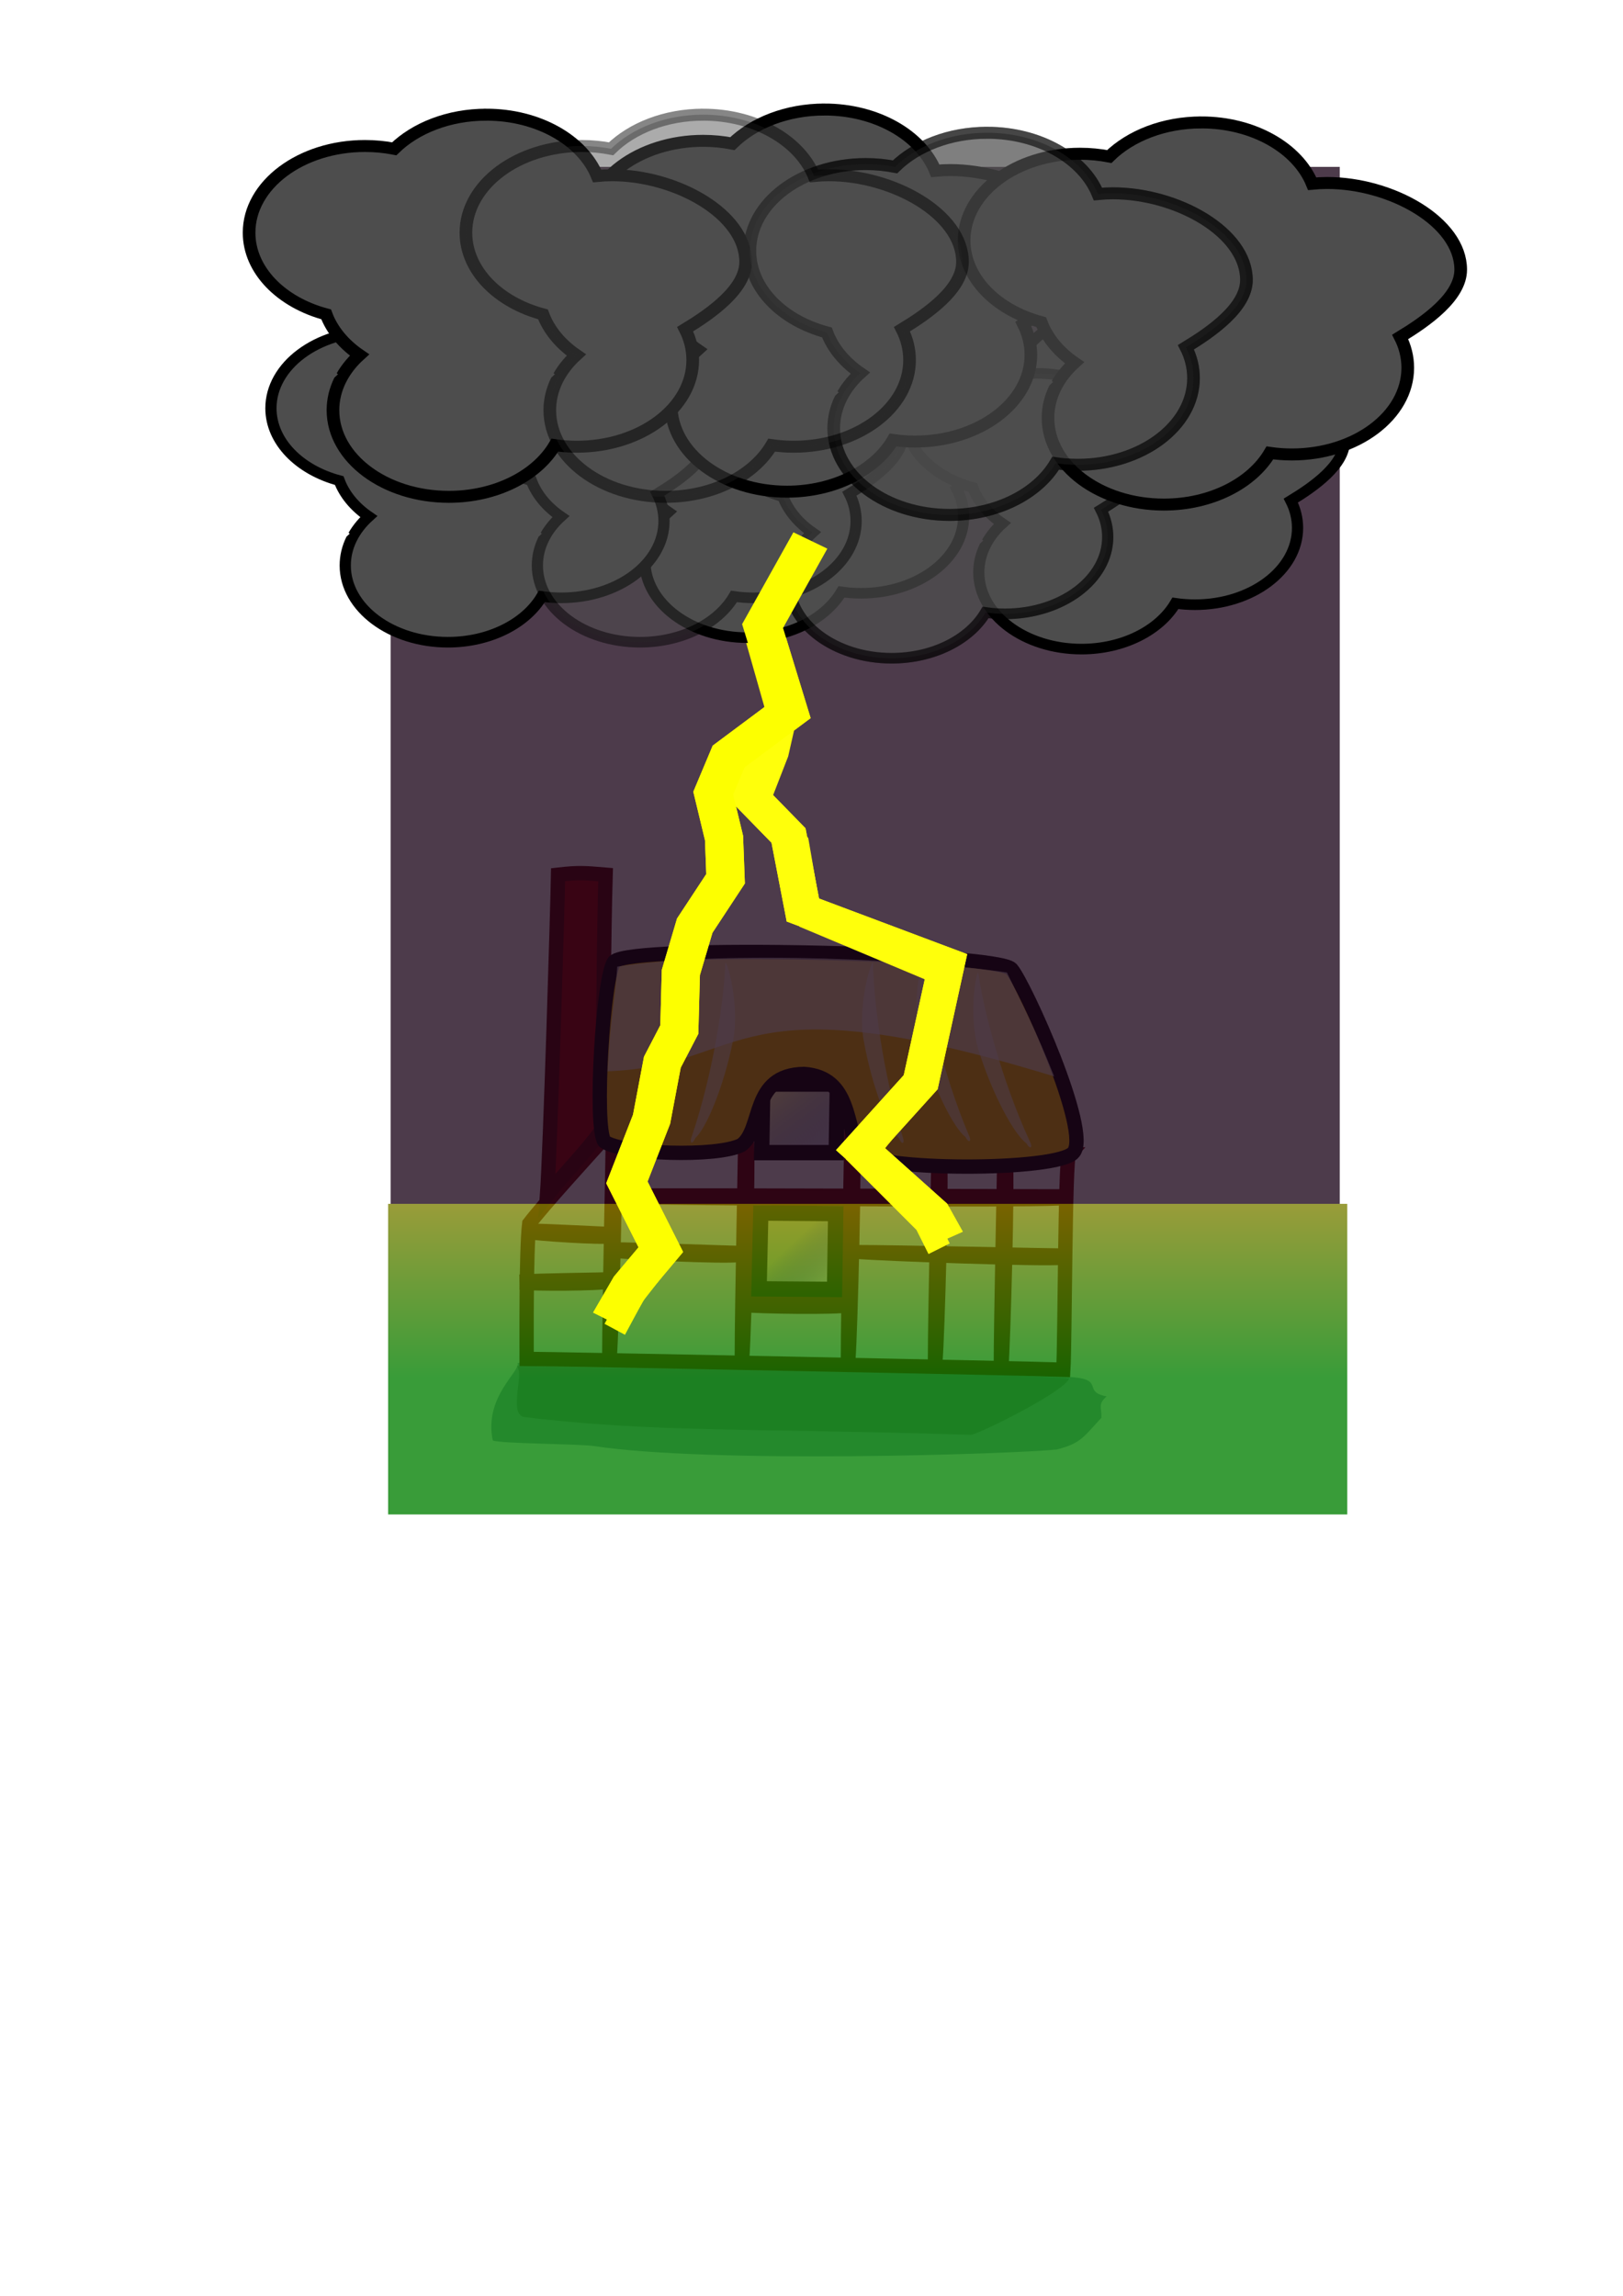 <?xml version="1.0" encoding="UTF-8"?>
<svg viewBox="0 0 744.09 1052.4" xmlns="http://www.w3.org/2000/svg" xmlns:xlink="http://www.w3.org/1999/xlink">
 <defs>
  <clipPath id="b">
   <path d="m374.38 171.5c-40.554 0-76.623 15.283-99.497 38.945-10.106-2.083-20.692-3.203-31.62-3.203-69.084 0-125.15 44.336-125.15 98.945v0.184c0.108 42.915 34.823 79.442 83.227 93.055 6.346 18.077 19.036 34.048 36.037 46.38-17.904 17.114-28.675 39.093-28.675 63.018v0.184c0.137 54.54 56.157 98.724 125.15 98.724 51.112 0 95.088-24.268 114.52-59.006 7.689 1.169 15.624 1.804 23.742 1.804 69.084 0 125.15-44.336 125.15-98.945 0-12.411-2.885-24.278-8.172-35.227 28.242-18.144 46.307-45.797 46.307-76.785 0-54.609-56.07-98.945-125.15-98.945-5.487 0-10.895 0.304-16.196 0.847-15.681-40.487-63.336-69.976-119.67-69.976z" fill="#f56767" fill-rule="evenodd"/>
  </clipPath>
  <filter id="i" x="-.154" y="-.057" width="1.308" height="1.114">
   <feGaussianBlur stdDeviation="12.548"/>
  </filter>
  <filter id="g" x="-1.281" y="-.345" width="3.562" height="1.691">
   <feGaussianBlur stdDeviation="110.437"/>
  </filter>
  <filter id="j" x="-.195" y="-.05" width="1.389" height="1.1">
   <feGaussianBlur stdDeviation="15.816"/>
  </filter>
  <filter id="h" x="-.84" y="-.318" width="2.68" height="1.635">
   <feGaussianBlur stdDeviation="69.537"/>
  </filter>
  <filter id="a" x="-.113" y="-.134" width="1.225" height="1.267">
   <feGaussianBlur stdDeviation="24.735"/>
  </filter>
  <linearGradient id="e" x1="214.79" x2="237.72" y1="271.18" y2="295.35" gradientTransform="scale(1.002 .998)" gradientUnits="userSpaceOnUse" xlink:href="#c"/>
  <linearGradient id="f" x1="194.87" x2="240.61" y1="176.14" y2="232.24" gradientTransform="scale(1.042 .96)" gradientUnits="userSpaceOnUse" xlink:href="#c"/>
  <linearGradient id="d" x1="357.33" x2="357.33" y1="948.3" y2="812.83" gradientTransform="matrix(.585 0 0 .585 165.98 155.28)" gradientUnits="userSpaceOnUse">
   <stop stop-color="#008000" offset="0"/>
   <stop stop-color="#7c8000" offset="1"/>
  </linearGradient>
  <linearGradient id="c">
   <stop stop-color="#ffffaf" stop-opacity=".843" offset="0"/>
   <stop stop-color="#0a2aa2" stop-opacity="0" offset="1"/>
  </linearGradient>
 </defs>
 <g transform="matrix(.657 0 0 .657 223.66 390.24)" fill-opacity=".5" fill-rule="evenodd">
  <path d="m3.437 411.01c5.381 2.279 56.616 2.275 70.06 3.825 82.098 12.569 291.87 5.704 323.63 2.485 16.391-4.36 17.766-7.782 31.045-22.145 0.114-7.845-2.57-9.248 3.59-14.905-17.96-3.4 0.494-12.481-27.658-13.621-75.019-21.017-337.01-15.6-383.3-9.717 1.935 6.162-23.641 23.512-17.368 54.077z" fill="#a2aac4" fill-opacity="1"/>
  <path d="m20.118 359.1c5.626 5.12-5.937 32.83 4.99 35.55 90.089 11.003 160.68 7.678 312.2 12.452 8.13-1.808 66.193-30.872 68.376-39.529-61.418-4.657-238.33-5.175-385.56-8.473z" fill-opacity=".227"/>
  <g fill-opacity="1">
   <g stroke-width="10">
    <path d="m79.719 201.68c5.449-0.625 98.762 5.027 98.762-1.221 2.307-4.963-3.987-46.417 39.732-46.417 35.366 0 40.867 41.531 40.867 50.082 8.905 9.581 136.59 7.329 146.44 7.329-2.819 3.034-2.8 132.13-3.936 150.2-21.569-0.942-357.81-7.544-374.51-7.544 2.1316e-14 -10.875-0.461-75.644 1.81-94.386 10.255-13.478 41.834-48.038 50.828-58.041z" fill="#fff" stroke="#700000"/>
    <path d="m80.126 193.54c0-39.966 0.873-139.39 2.044-177.26-14.797-1.222-18.399-1.663-33.157-1.0658e-14 -0.323 20.586-5.44 191.75-7.711 223.68 12.487-15.953 27.47-30.372 38.823-46.416z" fill="#a40000" stroke="#560000"/>
   </g>
   <g fill="#710000">
    <path d="m82.158 202.68c0 11.307-2.417 116.21-2.417 149.71 5.498 0.739 5.254 0.043 10.275 1.128 1.6-20.645 4.535-132.3 3.175-146.88-7.017-1.963-6.112-1.13-11.034-3.955z"/>
    <path d="m174.65 196.43c0 11.776-2.417 121.03-2.417 155.92 5.498 0.77 5.254 0.045 10.275 1.175 1.6-21.501 4.535-137.79 3.175-152.97-7.017-2.045-6.112-1.177-11.034-4.119z"/>
    <path d="m248.7 193.62c0 12.104-2.417 124.4-2.417 160.26 5.498 0.791 5.254 0.046 10.275 1.208 1.6-22.1 4.535-141.63 3.175-157.24-7.017-2.102-6.112-1.209-11.034-4.234z"/>
    <path d="m309.45 210.19c0 10.932-2.417 112.36-2.417 144.75 5.498 0.715 5.254 0.042 10.275 1.091 1.6-19.96 4.535-127.92 3.175-142.01-7.017-1.898-6.112-1.092-11.034-3.824z"/>
    <path d="m355.39 211.44c0 11.26-2.417 115.73-2.417 149.09 5.498 0.736 5.254 0.043 10.275 1.124 1.6-20.56 4.535-131.76 3.175-146.28-7.017-1.955-6.112-1.125-11.034-3.939z"/>
   </g>
   <g stroke="#000">
    <path d="m191.88 162.36l-0.806 47.832h52.036l0.806-47.832h-52.036z" fill="url(#f)" stroke-width="10.696"/>
    <path d="m88.267 76.894c-7.947 9.464-14.283 115.23-6.902 125.61 12.487 8.923 78.526 10.979 95.468 2.461 15.387-10.993 6.16-49.133 43.79-49.676 33.33 2.345 28.777 36.759 38.994 54.512 7.887 13.306 138.51 13.682 149.08 0.246 12.341-14.312-34.06-117.18-43.326-127.92-9.776-11.26-264.22-17.465-277.11-5.235z" fill="#ffc900" stroke-linejoin="round" stroke-width="10"/>
   </g>
  </g>
  <g fill="#fff">
   <g fill-opacity=".538">
    <path d="m268.87 77.728c-0.045 23.637 6.511 76.374 20.57 121.3 1.959 5.369-0.772 5.859-2.499 1.129-7.225-6.588-19.067-35.925-24.828-69.177-4.115-24.145 5.602-55.515 6.757-53.248z"/>
    <path d="m303.44 79.217c2.228 23.524 13.822 75.326 32.131 118.58 2.466 5.14-0.205 5.91-2.378 1.381-7.823-5.812-22.427-33.786-31.356-66.281-6.416-23.602 0.236-55.816 1.603-53.679z"/>
    <path d="m342.28 84.773c2.969 23.437 16.19 74.819 35.854 117.43 2.627 5.054-0.018 5.913-2.333 1.46-8.002-5.545-23.481-33.011-33.43-65.187-7.157-23.373-1.525-55.795-0.091-53.704z"/>
    <path d="m165.68 78.03c-0.496 23.632-8.257 76.193-23.341 120.76-2.082 5.319 0.637 5.877 2.472 1.19 7.374-6.409 19.884-35.448 26.405-68.55 4.667-24.038-4.329-55.637-5.536-53.398z"/>
    <path d="m130.53 75.718c-1.908 23.554-12.798 75.519-30.518 119.03-2.396 5.176 0.285 5.906 2.396 1.346 7.743-5.925 21.966-34.108 30.454-66.729 6.095-23.693-0.994-55.807-2.332-53.65z"/>
   </g>
   <path d="m90.313 80.432c78.323-12.117 216.96-4.241 271.93 4.095 15.629 32.32 19.605 39.513 32.982 72.514-227.13-69.63-212.54-7.104-311.7-3.603 2.262-41.62 5.119-47.687 6.786-73.005z" fill-opacity=".663"/>
  </g>
  <g fill-opacity="1">
   <g fill="#710000">
    <path d="m88.356 262.08c-4.769 0-49.017-2.5-63.147-2.5-0.312 5.687-0.018 5.435-0.476 10.628 8.708 1.655 55.805 4.691 61.955 3.284 0.828-7.258 0.476-6.321 1.668-11.412z"/>
    <path d="m85.72 293.55c-4.805 0.314-49.536 0.734-63.773 1.665 0.033 5.696 0.313 5.425 0.169 10.638 8.874 1.078 56.509 1.005 62.619-0.804 0.392-7.298 0.094-6.34 0.985-11.5z"/>
    <path d="m405.98 235.69c-23.834 0.151-245.15-0.946-315.76-0.499-1.116 5.696 0.331 5.434-1.552 10.64 43.645 1.378 279.24 2.922 309.87 1.321 3.574-7.282 1.89-6.335 7.45-11.462z"/>
    <path d="m405.11 277.09c-10.842 0-118.68-2.5-150.8-2.5-0.709 5.687 2.679 4.497 1.639 9.69 19.794 1.655 131.39 5.628 145.37 4.222 1.882-7.258 1.083-6.321 3.792-11.412z"/>
    <path d="m252.94 310.23c-5.626 0.235-57.915-0.501-74.583 0.194-0.146 5.698 0.19 5.848-0.147 11.06 10.336 1.224 66.008 1.939 73.207 0.231 0.694-7.293 0.316-6.34 1.523-11.485z"/>
    <path d="m177.22 275.21c-6.944 0-71.37-2.5-91.945-2.5-0.454 5.687-0.027 5.435-0.693 10.628 12.679 1.655 81.254 4.691 90.209 3.284 1.206-7.258 0.694-6.321 2.429-11.412z"/>
   </g>
   <path d="m190.46 252.34l-1.208 52.885 52.692 0.417 0.806-52.885-52.289-0.417z" fill="url(#e)" stroke="#000" stroke-width="10.696"/>
  </g>
 </g>
 <g transform="translate(13.105 -78.782)">
  <rect x="164.83" y="630.61" width="439.74" height="142.37" fill="url(#d)" opacity=".775"/>
  <g fill-rule="evenodd">
   <rect x="165.98" y="155.28" width="435.14" height="475.33" fill="#1d061a" fill-opacity=".783"/>
   <g fill="none">
    <g stroke="#fdff00">
     <path transform="matrix(.631 0 0 .586 158.13 151.5)" d="m317.42 298.68l-34.727 66.95 19.044 66.95-43.689 35.069-11.202 28.693 7.841 35.069 1.12 31.881-22.404 36.663-10.082 36.663-1.12 44.634-12.322 25.505-7.841 44.634-17.924 49.416 24.645 52.604-22.404 28.693-14.563 27.099" filter="url(#j)" stroke-width="27.776"/>
     <path d="m353.9 331.09l-20.308 39.151 11.136 39.151-25.548 20.508-6.551 16.779 4.586 20.508 0.655 18.643-13.102 21.44-5.896 21.44-0.655 26.101-7.206 14.915-4.586 26.101-10.481 28.897 14.412 30.762-13.102 16.779-8.516 15.847" stroke-width="10.62"/>
    </g>
    <path transform="matrix(.651 0 0 .582 143.47 154.28)" d="m426.1 846.05l-10.119-20.238-50.594-50.594 42.499-52.618 18.214-93.094-101.19-42.499-10.119-58.689-30.119-34.499 14.166-36.428 4.994-21.999" filter="url(#i)" stroke="#ffff0b" stroke-width="25.536"/>
   </g>
   <g fill="#4d4d4d" stroke="#000" stroke-width="11.6">
    <path transform="matrix(.443 0 0 .419 179.44 134.5)" d="m373.39 194.28c-34.429 0-65.049 12.975-84.469 33.062-8.579-1.768-17.567-2.719-26.844-2.719-58.649 0-106.25 37.639-106.25 84v0.156c0.091 36.433 29.563 67.443 70.656 79 5.388 15.347 16.161 28.906 30.594 39.375-15.199 14.529-24.344 33.189-24.344 53.5v0.156c0.116 46.302 47.675 83.812 106.25 83.812 43.392 0 80.726-20.602 97.219-50.094 6.528 0.992 13.264 1.531 20.156 1.531 58.649 0 106.25-37.639 106.25-84 0-10.537-2.449-20.611-6.938-29.906 23.976-15.403 55.478-38.88 55.478-65.188 0-46.361-63.766-84-122.42-84-4.659 0-9.249 0.258-13.75 0.719-13.312-34.372-53.77-59.406-101.59-59.406z" clip-path="url(#b)" filter="url(#a)"/>
    <path transform="matrix(.443 0 0 .419 332.54 139.74)" d="m373.39 194.28c-34.429 0-65.049 12.975-84.469 33.062-8.579-1.768-17.567-2.719-26.844-2.719-58.649 0-106.25 37.639-106.25 84v0.156c0.091 36.433 29.563 67.443 70.656 79 5.388 15.347 16.161 28.906 30.594 39.375-15.199 14.529-24.344 33.189-24.344 53.5v0.156c0.116 46.302 47.675 83.812 106.25 83.812 43.392 0 80.726-20.602 97.219-50.094 6.528 0.992 13.264 1.531 20.156 1.531 58.649 0 106.25-37.639 106.25-84 0-10.537-2.449-20.611-6.938-29.906 23.976-15.403 55.478-38.88 55.478-65.188 0-46.361-63.766-84-122.42-84-4.659 0-9.249 0.258-13.75 0.719-13.312-34.372-53.77-59.406-101.59-59.406z" clip-path="url(#b)" filter="url(#a)"/>
    <path transform="matrix(.443 0 0 .419 42.077 136.59)" d="m373.39 194.28c-34.429 0-65.049 12.975-84.469 33.062-8.579-1.768-17.567-2.719-26.844-2.719-58.649 0-106.25 37.639-106.25 84v0.156c0.091 36.433 29.563 67.443 70.656 79 5.388 15.347 16.161 28.906 30.594 39.375-15.199 14.529-24.344 33.189-24.344 53.5v0.156c0.116 46.302 47.675 83.812 106.25 83.812 43.392 0 80.726-20.602 97.219-50.094 6.528 0.992 13.264 1.531 20.156 1.531 58.649 0 106.25-37.639 106.25-84 0-10.537-2.449-20.611-6.938-29.906 23.976-15.403 55.478-38.88 55.478-65.188 0-46.361-63.766-84-122.42-84-4.659 0-9.249 0.258-13.75 0.719-13.312-34.372-53.77-59.406-101.59-59.406z" clip-path="url(#b)" filter="url(#a)"/>
    <path transform="matrix(.443 0 0 .419 245.51 143.93)" d="m373.39 194.28c-34.429 0-65.049 12.975-84.469 33.062-8.579-1.768-17.567-2.719-26.844-2.719-58.649 0-106.25 37.639-106.25 84v0.156c0.091 36.433 29.563 67.443 70.656 79 5.388 15.347 16.161 28.906 30.594 39.375-15.199 14.529-24.344 33.189-24.344 53.5v0.156c0.116 46.302 47.675 83.812 106.25 83.812 43.392 0 80.726-20.602 97.219-50.094 6.528 0.992 13.264 1.531 20.156 1.531 58.649 0 106.25-37.639 106.25-84 0-10.537-2.449-20.611-6.938-29.906 23.976-15.403 55.478-38.88 55.478-65.188 0-46.361-63.766-84-122.42-84-4.659 0-9.249 0.258-13.75 0.719-13.312-34.372-53.77-59.406-101.59-59.406z" clip-path="url(#b)" filter="url(#a)" opacity=".689"/>
    <path transform="matrix(.443 0 0 .419 245.51 143.93)" d="m373.39 194.28c-34.429 0-65.049 12.975-84.469 33.062-8.579-1.768-17.567-2.719-26.844-2.719-58.649 0-106.25 37.639-106.25 84v0.156c0.091 36.433 29.563 67.443 70.656 79 5.388 15.347 16.161 28.906 30.594 39.375-15.199 14.529-24.344 33.189-24.344 53.5v0.156c0.116 46.302 47.675 83.812 106.25 83.812 43.392 0 80.726-20.602 97.219-50.094 6.528 0.992 13.264 1.531 20.156 1.531 58.649 0 106.25-37.639 106.25-84 0-10.537-2.449-20.611-6.938-29.906 23.976-15.403 55.478-38.88 55.478-65.188 0-46.361-63.766-84-122.42-84-4.659 0-9.249 0.258-13.75 0.719-13.312-34.372-53.77-59.406-101.59-59.406z" clip-path="url(#b)" filter="url(#a)" opacity=".689"/>
    <path transform="matrix(.443 0 0 .419 130.16 136.59)" d="m373.39 194.28c-34.429 0-65.049 12.975-84.469 33.062-8.579-1.768-17.567-2.719-26.844-2.719-58.649 0-106.25 37.639-106.25 84v0.156c0.091 36.433 29.563 67.443 70.656 79 5.388 15.347 16.161 28.906 30.594 39.375-15.199 14.529-24.344 33.189-24.344 53.5v0.156c0.116 46.302 47.675 83.812 106.25 83.812 43.392 0 80.726-20.602 97.219-50.094 6.528 0.992 13.264 1.531 20.156 1.531 58.649 0 106.25-37.639 106.25-84 0-10.537-2.449-20.611-6.938-29.906 23.976-15.403 55.478-38.88 55.478-65.188 0-46.361-63.766-84-122.42-84-4.659 0-9.249 0.258-13.75 0.719-13.312-34.372-53.77-59.406-101.59-59.406z" clip-path="url(#b)" filter="url(#a)" opacity=".689"/>
    <path transform="matrix(.5 0 0 .473 178.21 37.091)" d="m373.39 194.28c-34.429 0-65.049 12.975-84.469 33.062-8.579-1.768-17.567-2.719-26.844-2.719-58.649 0-106.25 37.639-106.25 84v0.156c0.091 36.433 29.563 67.443 70.656 79 5.388 15.347 16.161 28.906 30.594 39.375-15.199 14.529-24.344 33.189-24.344 53.5v0.156c0.116 46.302 47.675 83.812 106.25 83.812 43.392 0 80.726-20.602 97.219-50.094 6.528 0.992 13.264 1.531 20.156 1.531 58.649 0 106.25-37.639 106.25-84 0-10.537-2.449-20.611-6.938-29.906 23.976-15.403 55.478-38.88 55.478-65.188 0-46.361-63.766-84-122.42-84-4.659 0-9.249 0.258-13.75 0.719-13.312-34.372-53.77-59.406-101.59-59.406z" clip-path="url(#b)" filter="url(#a)"/>
    <path transform="matrix(.5 0 0 .473 351 43.008)" d="m373.39 194.28c-34.429 0-65.049 12.975-84.469 33.062-8.579-1.768-17.567-2.719-26.844-2.719-58.649 0-106.25 37.639-106.25 84v0.156c0.091 36.433 29.563 67.443 70.656 79 5.388 15.347 16.161 28.906 30.594 39.375-15.199 14.529-24.344 33.189-24.344 53.5v0.156c0.116 46.302 47.675 83.812 106.25 83.812 43.392 0 80.726-20.602 97.219-50.094 6.528 0.992 13.264 1.531 20.156 1.531 58.649 0 106.25-37.639 106.25-84 0-10.537-2.449-20.611-6.938-29.906 23.976-15.403 55.478-38.88 55.478-65.188 0-46.361-63.766-84-122.42-84-4.659 0-9.249 0.258-13.75 0.719-13.312-34.372-53.77-59.406-101.59-59.406z" clip-path="url(#b)" filter="url(#a)"/>
    <path transform="matrix(.5 0 0 .473 23.18 39.457)" d="m373.39 194.28c-34.429 0-65.049 12.975-84.469 33.062-8.579-1.768-17.567-2.719-26.844-2.719-58.649 0-106.25 37.639-106.25 84v0.156c0.091 36.433 29.563 67.443 70.656 79 5.388 15.347 16.161 28.906 30.594 39.375-15.199 14.529-24.344 33.189-24.344 53.5v0.156c0.116 46.302 47.675 83.812 106.25 83.812 43.392 0 80.726-20.602 97.219-50.094 6.528 0.992 13.264 1.531 20.156 1.531 58.649 0 106.25-37.639 106.25-84 0-10.537-2.449-20.611-6.938-29.906 23.976-15.403 55.478-38.88 55.478-65.188 0-46.361-63.766-84-122.42-84-4.659 0-9.249 0.258-13.75 0.719-13.312-34.372-53.77-59.406-101.59-59.406z" clip-path="url(#b)" filter="url(#a)"/>
    <path transform="matrix(.5 0 0 .473 252.77 47.742)" d="m373.39 194.28c-34.429 0-65.049 12.975-84.469 33.062-8.579-1.768-17.567-2.719-26.844-2.719-58.649 0-106.25 37.639-106.25 84v0.156c0.091 36.433 29.563 67.443 70.656 79 5.388 15.347 16.161 28.906 30.594 39.375-15.199 14.529-24.344 33.189-24.344 53.5v0.156c0.116 46.302 47.675 83.812 106.25 83.812 43.392 0 80.726-20.602 97.219-50.094 6.528 0.992 13.264 1.531 20.156 1.531 58.649 0 106.25-37.639 106.25-84 0-10.537-2.449-20.611-6.938-29.906 23.976-15.403 55.478-38.88 55.478-65.188 0-46.361-63.766-84-122.42-84-4.659 0-9.249 0.258-13.75 0.719-13.312-34.372-53.77-59.406-101.59-59.406z" clip-path="url(#b)" filter="url(#a)" opacity=".689"/>
    <path transform="matrix(.5 0 0 .473 252.77 47.742)" d="m373.39 194.28c-34.429 0-65.049 12.975-84.469 33.062-8.579-1.768-17.567-2.719-26.844-2.719-58.649 0-106.25 37.639-106.25 84v0.156c0.091 36.433 29.563 67.443 70.656 79 5.388 15.347 16.161 28.906 30.594 39.375-15.199 14.529-24.344 33.189-24.344 53.5v0.156c0.116 46.302 47.675 83.812 106.25 83.812 43.392 0 80.726-20.602 97.219-50.094 6.528 0.992 13.264 1.531 20.156 1.531 58.649 0 106.25-37.639 106.25-84 0-10.537-2.449-20.611-6.938-29.906 23.976-15.403 55.478-38.88 55.478-65.188 0-46.361-63.766-84-122.42-84-4.659 0-9.249 0.258-13.75 0.719-13.312-34.372-53.77-59.406-101.59-59.406z" clip-path="url(#b)" filter="url(#a)" opacity=".689"/>
    <path transform="matrix(.5 0 0 .473 122.59 39.457)" d="m373.39 194.28c-34.429 0-65.049 12.975-84.469 33.062-8.579-1.768-17.567-2.719-26.844-2.719-58.649 0-106.25 37.639-106.25 84v0.156c0.091 36.433 29.563 67.443 70.656 79 5.388 15.347 16.161 28.906 30.594 39.375-15.199 14.529-24.344 33.189-24.344 53.5v0.156c0.116 46.302 47.675 83.812 106.25 83.812 43.392 0 80.726-20.602 97.219-50.094 6.528 0.992 13.264 1.531 20.156 1.531 58.649 0 106.25-37.639 106.25-84 0-10.537-2.449-20.611-6.938-29.906 23.976-15.403 55.478-38.88 55.478-65.188 0-46.361-63.766-84-122.42-84-4.659 0-9.249 0.258-13.75 0.719-13.312-34.372-53.77-59.406-101.59-59.406z" clip-path="url(#b)" filter="url(#a)" opacity=".689"/>
   </g>
   <g fill="none">
    <g stroke="#ffff0b">
     <path d="m417.45 651.18l-5.917-11.835-29.587-29.586 24.853-30.77 10.651-54.439-59.173-24.853-5.917-34.32-17.613-20.174 8.284-21.302 2.92-12.865" stroke-width="10.877"/>
     <path transform="matrix(.651 0 0 .582 143.47 154.28)" d="m426.1 846.05l-10.119-20.238-50.594-50.594 42.499-52.618 18.214-93.094-101.19-42.499-10.119-58.689-30.119-34.499 14.166-36.428 4.994-21.999" filter="url(#h)" stroke-width="25.536"/>
    </g>
    <path transform="matrix(.631 0 0 .586 158.13 151.5)" d="m317.42 298.68l-34.727 66.95 19.044 66.95-43.689 35.069-11.202 28.693 7.841 35.069 1.12 31.881-22.404 36.663-10.082 36.663-1.12 44.634-12.322 25.505-7.841 44.634-17.924 49.416 24.645 52.604-22.404 28.693-14.563 27.099" filter="url(#g)" stroke="#fdff00" stroke-width="27.776"/>
   </g>
  </g>
 </g>
</svg>
